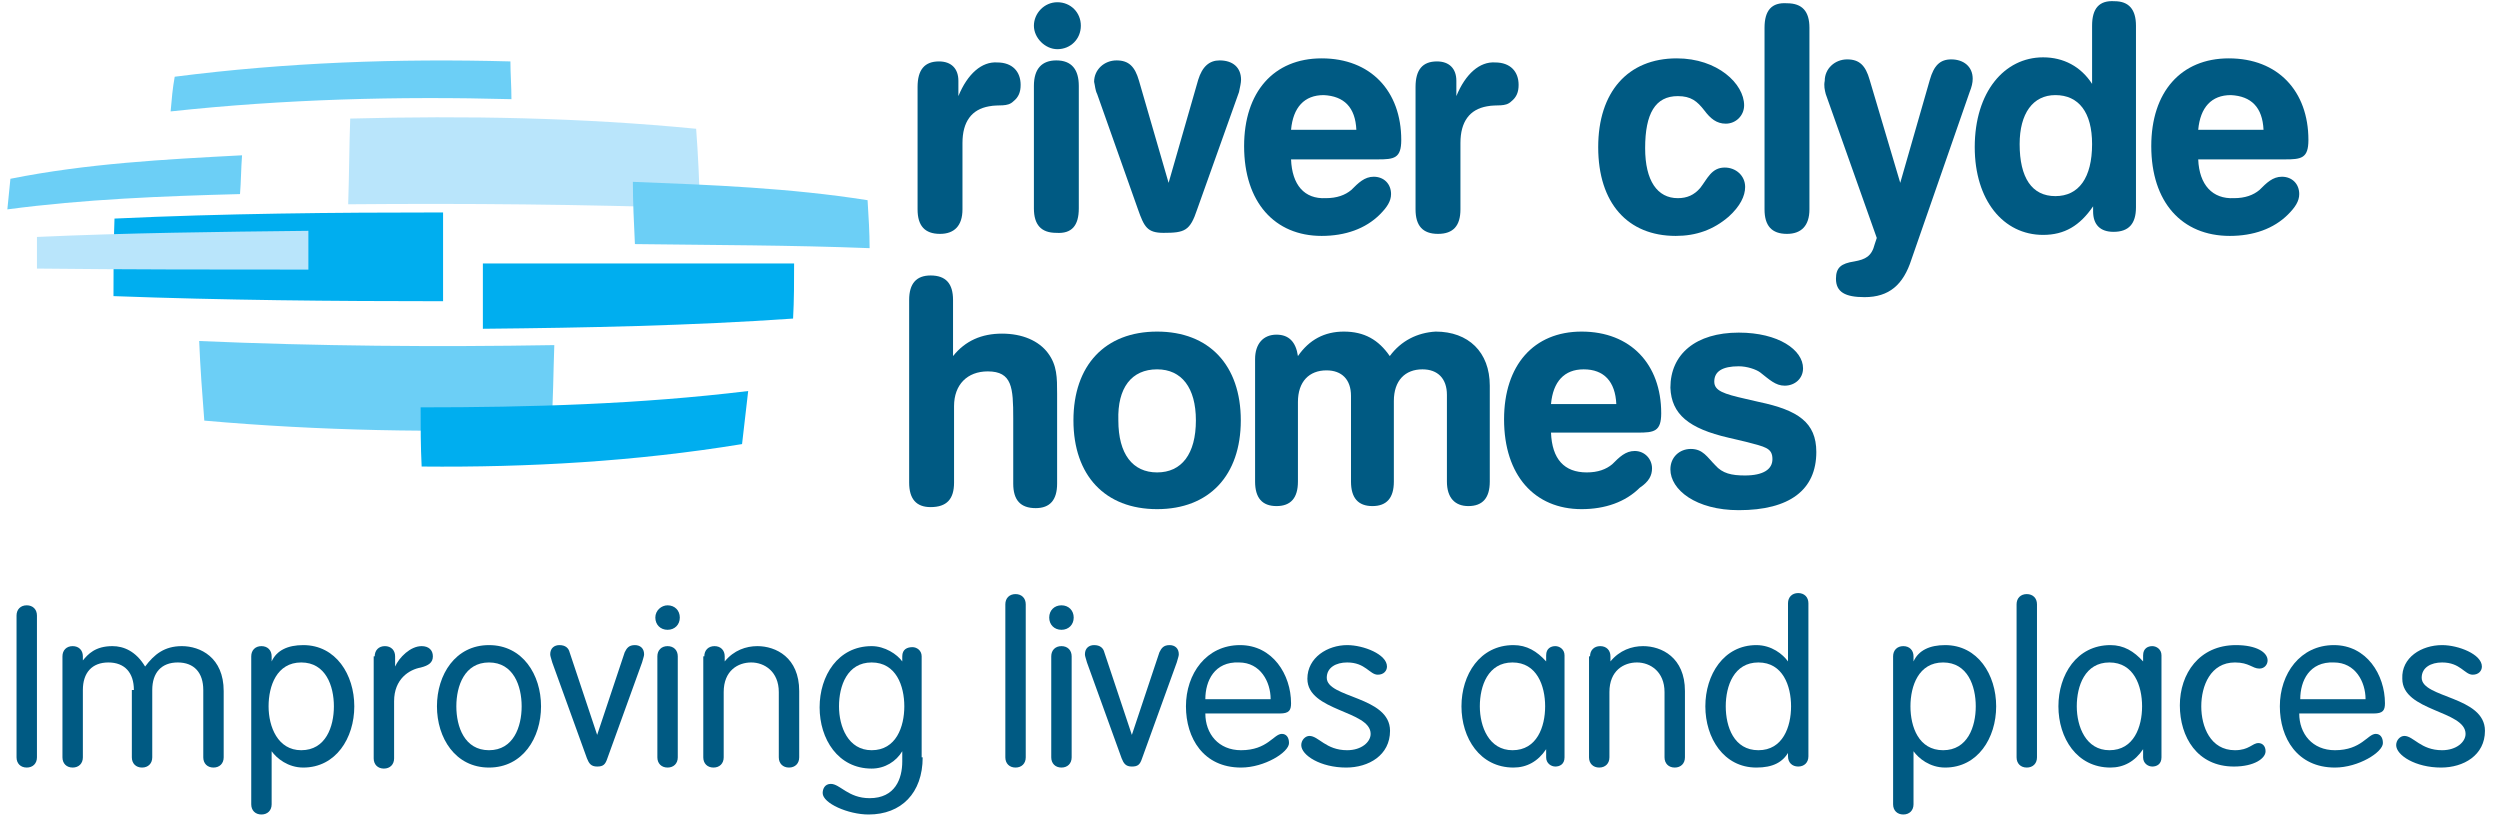 <svg width="374" height="123" viewBox="0 0 374 123" fill="none" xmlns="http://www.w3.org/2000/svg">
<path d="M143.375 14.379V12.09C143.375 10.258 142.307 9.189 140.475 9.189C138.338 9.189 137.269 10.41 137.269 13.006V31.324C137.269 33.767 138.338 34.988 140.628 34.988C142.765 34.988 143.986 33.767 143.986 31.324V21.402C143.986 18.196 145.36 16.364 147.955 15.906C149.482 15.601 150.703 16.059 151.619 15.143C152.382 14.532 152.687 13.769 152.687 12.7C152.687 10.716 151.466 9.342 149.176 9.342C146.887 9.189 144.749 11.021 143.375 14.379" fill="#005A83"/>
<path d="M161.389 31.172V12.853C161.389 10.41 160.32 9.036 158.03 9.036C155.893 9.036 154.672 10.258 154.672 12.853V31.172C154.672 33.614 155.741 34.835 158.03 34.835C160.32 34.988 161.389 33.767 161.389 31.172ZM154.672 3.846C154.672 5.678 156.351 7.357 158.183 7.357C160.168 7.357 161.694 5.831 161.694 3.846C161.694 1.862 160.168 0.335 158.183 0.335C156.199 0.335 154.672 2.014 154.672 3.846Z" fill="#005A83"/>
<path d="M164.137 14.074L170.243 31.324C171.159 33.919 171.617 34.835 174.059 34.835C177.265 34.835 178.028 34.53 179.097 31.324L185.356 13.769C185.509 13.006 185.661 12.395 185.661 11.937C185.661 10.105 184.44 9.036 182.455 9.036C180.929 9.036 179.86 9.952 179.25 11.937L174.823 27.355L170.396 12.09C169.785 9.952 168.869 9.036 167.037 9.036C165.205 9.036 163.679 10.41 163.679 12.242C163.831 12.853 163.831 13.463 164.137 14.074Z" fill="#005A83"/>
<path d="M193.141 23.844H206.117C208.56 23.844 209.628 23.691 209.628 20.944C209.628 13.616 205.048 8.731 197.721 8.731C190.546 8.731 186.119 13.769 186.119 21.86C186.119 30.256 190.699 35.293 197.721 35.293C201.232 35.293 204.285 34.225 206.422 32.088C207.491 31.019 208.102 30.103 208.102 29.034C208.102 27.508 207.033 26.439 205.506 26.439C204.133 26.439 203.217 27.355 202.148 28.424C201.232 29.187 200.011 29.645 198.332 29.645C195.126 29.798 193.294 27.661 193.141 23.844M202.911 19.417H193.141C193.447 16.059 195.126 14.227 198.026 14.227C201.079 14.379 202.759 16.059 202.911 19.417" fill="#005A83"/>
<path d="M217.872 14.379V12.09C217.872 10.258 216.803 9.189 214.971 9.189C212.834 9.189 211.765 10.41 211.765 13.006V31.324C211.765 33.767 212.834 34.988 215.124 34.988C217.414 34.988 218.482 33.767 218.482 31.324V21.402C218.482 18.196 219.856 16.364 222.451 15.906C223.978 15.601 225.199 16.059 226.115 15.143C226.878 14.532 227.184 13.769 227.184 12.7C227.184 10.716 225.962 9.342 223.673 9.342C221.383 9.189 219.245 11.021 217.872 14.379" fill="#005A83"/>
<path d="M260.921 15.753C260.921 12.548 256.952 8.731 250.845 8.731C243.518 8.731 239.091 13.769 239.091 22.012C239.091 30.408 243.518 35.293 250.693 35.293C253.746 35.293 256.341 34.377 258.631 32.393C260.31 30.866 261.073 29.34 261.073 27.966C261.073 26.287 259.699 25.065 258.02 25.065C256.036 25.065 255.425 26.745 254.356 28.118C253.44 29.187 252.372 29.645 250.998 29.645C247.945 29.645 246.113 27.05 246.113 22.165C246.113 16.975 247.64 14.379 250.998 14.379C252.982 14.379 253.898 15.143 254.967 16.517C255.883 17.738 256.799 18.501 258.173 18.501C259.699 18.501 260.921 17.28 260.921 15.753" fill="#005A83"/>
<path d="M263.974 4.151V31.324C263.974 33.767 265.042 34.988 267.332 34.988C269.469 34.988 270.691 33.767 270.691 31.324V4.151C270.691 1.709 269.622 0.488 267.332 0.488C265.042 0.335 263.974 1.556 263.974 4.151Z" fill="#005A83"/>
<path d="M273.133 14.074L280.766 35.599L280.461 36.515C280.003 38.346 279.087 38.804 277.407 39.11C275.423 39.415 274.66 40.026 274.66 41.705C274.66 43.689 276.034 44.453 278.934 44.453C282.598 44.453 284.735 42.621 285.956 38.804L294.658 13.769C294.963 13.006 295.116 12.395 295.116 11.784C295.116 9.952 293.742 8.884 291.91 8.884C290.231 8.884 289.315 9.8 288.704 11.937L284.277 27.355L279.697 11.937C279.087 9.8 278.171 8.884 276.339 8.884C274.507 8.884 272.98 10.258 272.98 12.09C272.828 12.853 272.98 13.463 273.133 14.074" fill="#005A83"/>
<path d="M307.481 14.227C310.992 14.227 312.976 16.822 312.976 21.554C312.976 26.592 310.992 29.34 307.481 29.34C303.97 29.34 302.138 26.592 302.138 21.554C302.138 16.975 304.122 14.227 307.481 14.227M312.976 3.846V12.548C311.297 9.952 308.702 8.578 305.649 8.578C299.848 8.578 295.421 13.769 295.421 22.012C295.421 29.95 299.695 35.141 305.649 35.141C308.855 35.141 311.144 33.767 313.129 30.866V31.63C313.129 33.614 314.198 34.683 316.182 34.683C318.472 34.683 319.541 33.461 319.541 31.019V3.846C319.541 1.404 318.472 0.182 316.335 0.182C314.045 0.03 312.976 1.251 312.976 3.846" fill="#005A83"/>
<path d="M328.853 23.844H341.828C344.271 23.844 345.339 23.691 345.339 20.944C345.339 13.616 340.76 8.731 333.432 8.731C326.257 8.731 321.83 13.769 321.83 21.86C321.83 30.256 326.41 35.293 333.585 35.293C337.096 35.293 340.149 34.225 342.286 32.088C343.355 31.019 343.965 30.103 343.965 29.034C343.965 27.508 342.897 26.439 341.37 26.439C339.996 26.439 339.08 27.355 338.012 28.424C337.096 29.187 335.875 29.645 334.196 29.645C330.99 29.798 329.005 27.661 328.853 23.844M338.623 19.417H328.853C329.158 16.059 330.837 14.227 333.738 14.227C336.791 14.379 338.47 16.059 338.623 19.417Z" fill="#005A83"/>
<path d="M142.726 72.199V60.75C142.726 57.544 144.711 55.56 147.764 55.56C151.428 55.56 151.58 58.002 151.58 62.582V72.352C151.58 74.794 152.649 76.016 154.939 76.016C157.076 76.016 158.144 74.794 158.144 72.352V58.918C158.144 56.476 158.144 54.644 156.771 52.812C155.397 50.98 152.954 49.911 149.901 49.911C146.848 49.911 144.405 50.98 142.574 53.27V44.874C142.574 42.431 141.505 41.21 139.215 41.21C137.078 41.21 136.009 42.431 136.009 44.874V72.199C136.009 74.642 137.078 75.863 139.215 75.863C141.658 75.863 142.726 74.642 142.726 72.199" fill="#005A83"/>
<path d="M173.105 55.254C176.769 55.254 178.906 58.002 178.906 62.887C178.906 67.925 176.769 70.673 173.105 70.673C169.441 70.673 167.304 67.925 167.304 62.887C167.151 58.002 169.288 55.254 173.105 55.254ZM173.105 49.606C165.319 49.606 160.587 54.644 160.587 62.887C160.587 71.131 165.319 76.168 173.105 76.168C180.89 76.168 185.623 71.131 185.623 62.887C185.623 54.644 180.89 49.606 173.105 49.606Z" fill="#005A83"/>
<path d="M207.91 53.27C206.231 50.827 204.094 49.606 201.041 49.606C198.14 49.606 195.851 50.827 194.171 53.27C193.866 51.133 192.797 50.064 190.966 50.064C188.981 50.064 187.76 51.438 187.76 53.728V72.047C187.76 74.489 188.828 75.71 190.966 75.71C193.103 75.71 194.171 74.489 194.171 72.047V60.139C194.171 57.086 195.851 55.407 198.446 55.407C200.736 55.407 202.109 56.781 202.109 59.223V72.047C202.109 74.489 203.178 75.71 205.315 75.71C207.452 75.71 208.521 74.489 208.521 72.047V59.987C208.521 56.934 210.2 55.254 212.795 55.254C215.085 55.254 216.459 56.628 216.459 59.071V72.047C216.459 74.489 217.68 75.71 219.665 75.71C221.802 75.71 222.871 74.489 222.871 72.047V57.697C222.871 52.659 219.665 49.606 214.78 49.606C212.032 49.759 209.59 50.98 207.91 53.27" fill="#005A83"/>
<path d="M232.03 64.719H245.006C247.448 64.719 248.517 64.566 248.517 61.819C248.517 54.491 243.937 49.606 236.61 49.606C229.435 49.606 225.008 54.644 225.008 62.735C225.008 71.131 229.588 76.168 236.61 76.168C240.121 76.168 243.174 75.1 245.311 72.962C246.685 72.047 247.143 71.131 247.143 70.062C247.143 68.688 246.074 67.467 244.548 67.467C243.174 67.467 242.258 68.383 241.189 69.451C240.273 70.215 239.052 70.673 237.373 70.673C234.015 70.673 232.183 68.688 232.03 64.719M241.8 60.445H232.03C232.335 57.086 234.015 55.254 236.915 55.254C239.968 55.254 241.647 57.086 241.8 60.445" fill="#005A83"/>
<path d="M258.592 65.482L261.187 66.093C264.088 66.856 265.156 67.009 265.156 68.688C265.156 70.215 263.782 71.131 261.035 71.131C259.05 71.131 257.676 70.825 256.608 69.604C255.386 68.383 254.776 67.162 252.944 67.162C251.265 67.162 249.891 68.383 249.891 70.215C249.891 73.268 253.707 76.321 260.119 76.321C267.752 76.321 271.721 73.268 271.721 67.62C271.721 63.192 268.973 61.361 263.172 60.139L261.187 59.681C257.829 58.918 256.455 58.46 256.455 57.086C256.455 55.56 257.676 54.796 260.119 54.796C261.34 54.796 262.714 55.254 263.324 55.712C264.698 56.781 265.614 57.697 266.988 57.697C268.515 57.697 269.736 56.628 269.736 55.102C269.736 52.354 266.072 49.759 260.119 49.759C253.707 49.759 249.891 52.965 249.891 58.002C250.043 61.971 252.639 64.108 258.592 65.482" fill="#005A83"/>
<path d="M1.558 26.745C13.007 24.455 24.609 23.844 36.211 23.233C36.058 25.218 36.058 27.203 35.906 29.034C24.304 29.34 12.549 29.798 1.1 31.324C1.253 29.798 1.405 28.271 1.558 26.745" fill="#6CCFF6"/>
<path d="M17.129 32.698C33.463 31.935 49.95 31.782 66.284 31.782C66.284 36.209 66.284 40.636 66.284 45.063C49.797 45.063 33.463 44.911 16.976 44.3C16.976 40.484 16.976 36.515 17.129 32.698" fill="#00AEEF"/>
<path d="M72.238 39.415C87.809 39.415 103.227 39.415 118.798 39.415C118.798 42.163 118.798 44.911 118.645 47.658C103.227 48.727 87.809 49.032 72.238 49.185C72.238 45.979 72.238 42.621 72.238 39.415" fill="#00AEEF"/>
<path d="M26.136 11.479C42.775 9.342 59.567 8.731 76.359 9.189C76.359 11.021 76.512 12.853 76.512 14.837C59.567 14.379 42.47 14.837 25.525 16.669C25.678 14.837 25.83 13.158 26.136 11.479Z" fill="#6CCFF6"/>
<path d="M52.392 17.738C69.643 17.28 86.893 17.585 104.143 19.264C104.448 23.233 104.601 27.203 104.753 31.172C87.198 30.561 69.643 30.408 52.087 30.561C52.24 26.134 52.24 21.86 52.392 17.738" fill="#B9E5FB"/>
<path d="M94.678 27.203C106.433 27.661 118.187 28.118 129.789 29.95C129.942 32.393 130.094 34.835 130.094 37.125C118.34 36.667 106.585 36.667 94.983 36.515C94.831 33.309 94.678 30.256 94.678 27.203" fill="#6CCFF6"/>
<path d="M5.527 35.446C19.113 34.835 32.547 34.683 46.134 34.53C46.134 36.515 46.134 38.346 46.134 40.331C32.547 40.331 19.113 40.331 5.527 40.178C5.527 38.499 5.527 36.973 5.527 35.446" fill="#B9E5FB"/>
<path d="M29.799 51.017C47.507 51.78 65.216 51.933 82.924 51.628C82.771 55.749 82.771 59.871 82.466 64.145C65.216 64.756 47.813 64.451 30.563 62.924C30.257 58.955 29.952 54.986 29.799 51.017" fill="#6CCFF6"/>
<path d="M62.926 60.94C79.26 60.94 95.594 60.482 111.928 58.497C111.623 61.092 111.318 63.84 111.012 66.435C95.136 69.03 79.107 69.946 63.078 69.794C62.926 66.74 62.926 63.84 62.926 60.94Z" fill="#00AEEF"/>
<path d="M5.527 113.301C5.527 114.216 4.916 114.827 4 114.827C3.085 114.827 2.474 114.216 2.474 113.301V92.081C2.474 91.165 3.085 90.555 4 90.555C4.916 90.555 5.527 91.165 5.527 92.081V113.301Z" fill="#005A83"/>
<path d="M20.029 103.225C20.029 100.63 18.655 99.104 16.213 99.104C13.77 99.104 12.397 100.63 12.397 103.225V113.301C12.397 114.216 11.786 114.827 10.87 114.827C9.954 114.827 9.343 114.216 9.343 113.301V98.188C9.343 97.272 9.954 96.661 10.87 96.661C11.786 96.661 12.397 97.272 12.397 98.188V98.798C13.16 97.882 14.228 96.661 16.824 96.661C18.503 96.661 20.335 97.424 21.709 99.714C23.082 97.882 24.609 96.661 27.204 96.661C29.952 96.661 33.463 98.34 33.463 103.378V113.301C33.463 114.216 32.852 114.827 31.937 114.827C31.021 114.827 30.41 114.216 30.41 113.301V103.225C30.41 100.63 29.036 99.104 26.594 99.104C24.151 99.104 22.777 100.63 22.777 103.225V113.301C22.777 114.216 22.167 114.827 21.251 114.827C20.335 114.827 19.724 114.216 19.724 113.301V103.225H20.029V103.225Z" fill="#005A83"/>
<path d="M37.585 98.188C37.585 97.272 38.195 96.661 39.111 96.661C40.027 96.661 40.638 97.272 40.638 98.188V98.951C41.401 97.272 43.08 96.508 45.37 96.508C50.255 96.508 53.003 100.935 53.003 105.668C53.003 110.4 50.255 114.827 45.37 114.827C43.08 114.827 41.401 113.453 40.638 112.385V120.323C40.638 121.239 40.027 121.849 39.111 121.849C38.195 121.849 37.585 121.239 37.585 120.323V98.188V98.188ZM45.065 112.232C48.729 112.232 49.95 108.721 49.95 105.668C49.95 102.615 48.729 99.104 45.065 99.104C41.401 99.104 40.18 102.615 40.18 105.668C40.18 108.721 41.554 112.232 45.065 112.232Z" fill="#005A83"/>
<path d="M56.056 98.188C56.056 97.272 56.667 96.661 57.583 96.661C58.499 96.661 59.109 97.272 59.109 98.188V99.714C59.72 98.34 61.399 96.661 63.078 96.661C64.147 96.661 64.758 97.272 64.758 98.188C64.758 99.104 64.147 99.562 62.926 99.867C61.246 100.172 58.957 101.546 58.957 104.904V113.453C58.957 114.369 58.346 114.98 57.43 114.98C56.514 114.98 55.904 114.369 55.904 113.453V98.188H56.056V98.188Z" fill="#005A83"/>
<path d="M73.154 96.508C78.191 96.508 80.939 100.935 80.939 105.668C80.939 110.4 78.191 114.827 73.154 114.827C68.116 114.827 65.368 110.4 65.368 105.668C65.368 100.935 68.116 96.508 73.154 96.508ZM73.154 112.232C76.817 112.232 78.039 108.721 78.039 105.668C78.039 102.615 76.817 99.104 73.154 99.104C69.49 99.104 68.269 102.615 68.269 105.668C68.269 108.721 69.49 112.232 73.154 112.232Z" fill="#005A83"/>
<path d="M82.618 99.104C82.466 98.493 82.313 98.188 82.313 97.882C82.313 96.966 82.924 96.508 83.687 96.508C84.603 96.508 85.061 96.966 85.213 97.577L89.335 109.942L93.457 97.577C93.762 96.966 94.068 96.508 94.983 96.508C95.747 96.508 96.357 96.966 96.357 97.882C96.357 98.188 96.205 98.493 96.052 99.104L90.862 113.453C90.556 114.369 90.251 114.674 89.335 114.674C88.419 114.674 88.114 114.216 87.809 113.453L82.618 99.104V99.104Z" fill="#005A83"/>
<path d="M99.868 90.555C100.937 90.555 101.7 91.318 101.7 92.387C101.7 93.455 100.937 94.219 99.868 94.219C98.8 94.219 98.037 93.455 98.037 92.387C98.037 91.318 98.953 90.555 99.868 90.555ZM101.395 113.301C101.395 114.216 100.784 114.827 99.868 114.827C98.953 114.827 98.342 114.216 98.342 113.301V98.188C98.342 97.272 98.953 96.661 99.868 96.661C100.784 96.661 101.395 97.272 101.395 98.188V113.301Z" fill="#005A83"/>
<path d="M105.364 98.188C105.364 97.272 105.975 96.661 106.891 96.661C107.807 96.661 108.417 97.272 108.417 98.188V98.951C109.791 97.272 111.623 96.661 113.302 96.661C116.05 96.661 119.561 98.34 119.561 103.378V113.301C119.561 114.216 118.95 114.827 118.035 114.827C117.119 114.827 116.508 114.216 116.508 113.301V103.531C116.508 100.477 114.371 99.104 112.386 99.104C110.402 99.104 108.265 100.325 108.265 103.531V113.301C108.265 114.216 107.654 114.827 106.738 114.827C105.822 114.827 105.211 114.216 105.211 113.301V98.188H105.364V98.188Z" fill="#005A83"/>
<path d="M138.032 113.301C138.032 118.644 134.827 121.849 129.942 121.849C126.889 121.849 123.072 120.17 123.072 118.644C123.072 118.033 123.377 117.27 124.293 117.27C125.667 117.27 126.889 119.407 130.094 119.407C133.911 119.407 134.979 116.506 134.979 113.911V112.385C134.063 113.911 132.384 114.98 130.4 114.98C125.362 114.98 122.614 110.553 122.614 105.82C122.614 101.088 125.362 96.661 130.4 96.661C132.384 96.661 134.216 97.882 134.979 98.951V98.188C134.979 97.119 135.743 96.814 136.506 96.814C137.117 96.814 137.88 97.272 137.88 98.188V113.301H138.032V113.301ZM130.4 112.232C134.063 112.232 135.285 108.721 135.285 105.668C135.285 102.615 134.063 99.104 130.4 99.104C126.736 99.104 125.515 102.615 125.515 105.668C125.515 108.721 126.889 112.232 130.4 112.232Z" fill="#005A83"/>
<path d="M153.451 113.301C153.451 114.216 152.84 114.827 151.924 114.827C151.008 114.827 150.398 114.216 150.398 113.301V90.402C150.398 89.486 151.008 88.876 151.924 88.876C152.84 88.876 153.451 89.486 153.451 90.402V113.301Z" fill="#005A83"/>
<path d="M158.794 90.555C159.862 90.555 160.626 91.318 160.626 92.387C160.626 93.455 159.862 94.219 158.794 94.219C157.725 94.219 156.962 93.455 156.962 92.387C156.962 91.318 157.725 90.555 158.794 90.555ZM160.32 113.301C160.32 114.216 159.71 114.827 158.794 114.827C157.878 114.827 157.267 114.216 157.267 113.301V98.188C157.267 97.272 157.878 96.661 158.794 96.661C159.71 96.661 160.32 97.272 160.32 98.188V113.301Z" fill="#005A83"/>
<path d="M162.61 99.104C162.457 98.493 162.305 98.188 162.305 97.882C162.305 96.966 162.915 96.508 163.679 96.508C164.595 96.508 165.053 96.966 165.205 97.577L169.327 109.942L173.449 97.577C173.754 96.966 174.059 96.508 174.975 96.508C175.739 96.508 176.349 96.966 176.349 97.882C176.349 98.188 176.196 98.493 176.044 99.104L170.854 113.453C170.548 114.369 170.243 114.674 169.327 114.674C168.411 114.674 168.106 114.216 167.8 113.453L162.61 99.104V99.104Z" fill="#005A83"/>
<path d="M180.318 106.736C180.318 109.789 182.303 112.232 185.661 112.232C189.63 112.232 190.546 109.789 191.767 109.789C192.378 109.789 192.836 110.247 192.836 111.163C192.836 112.537 189.172 114.827 185.661 114.827C180.013 114.827 177.418 110.4 177.418 105.668C177.418 100.783 180.471 96.508 185.509 96.508C190.394 96.508 193.141 100.935 193.141 105.21C193.141 106.278 192.836 106.736 191.462 106.736H180.318V106.736ZM190.088 104.599C190.088 102.004 188.562 99.104 185.356 99.104C181.692 98.951 180.318 101.851 180.318 104.599H190.088Z" fill="#005A83"/>
<path d="M201.537 96.508C203.98 96.508 207.491 97.882 207.491 99.714C207.491 100.325 207.033 100.935 206.117 100.935C204.896 100.935 204.285 99.104 201.537 99.104C199.858 99.104 198.484 99.867 198.484 101.393C198.484 104.446 207.949 104.141 207.949 109.331C207.949 112.995 204.743 114.827 201.385 114.827C197.568 114.827 194.668 112.995 194.668 111.469C194.668 110.705 195.278 110.095 195.889 110.095C197.263 110.095 198.332 112.232 201.537 112.232C203.675 112.232 205.048 111.011 205.048 109.789C205.048 106.278 195.584 106.431 195.584 101.546C195.584 98.34 198.637 96.508 201.537 96.508V96.508Z" fill="#005A83"/>
<path d="M234.053 113.301C234.053 114.369 233.29 114.674 232.679 114.674C232.069 114.674 231.305 114.216 231.305 113.301V112.079C230.084 113.911 228.405 114.827 226.42 114.827C221.383 114.827 218.635 110.4 218.635 105.668C218.635 100.935 221.383 96.508 226.42 96.508C228.405 96.508 229.931 97.424 231.305 98.951V98.035C231.305 96.966 232.069 96.661 232.679 96.661C233.29 96.661 234.053 97.119 234.053 98.035V113.301V113.301ZM226.268 112.232C229.931 112.232 231.153 108.721 231.153 105.668C231.153 102.615 229.931 99.104 226.268 99.104C222.604 99.104 221.383 102.615 221.383 105.668C221.383 108.721 222.757 112.232 226.268 112.232Z" fill="#005A83"/>
<path d="M237.87 98.188C237.87 97.272 238.48 96.661 239.396 96.661C240.312 96.661 240.923 97.272 240.923 98.188V98.951C242.297 97.272 244.128 96.661 245.808 96.661C248.555 96.661 252.067 98.34 252.067 103.378V113.301C252.067 114.216 251.456 114.827 250.54 114.827C249.624 114.827 249.013 114.216 249.013 113.301V103.531C249.013 100.477 246.876 99.104 244.892 99.104C242.907 99.104 240.77 100.325 240.77 103.531V113.301C240.77 114.216 240.159 114.827 239.243 114.827C238.328 114.827 237.717 114.216 237.717 113.301V98.188H237.87V98.188Z" fill="#005A83"/>
<path d="M267.637 112.385C266.722 114.064 265.195 114.827 262.752 114.827C257.867 114.827 255.12 110.4 255.12 105.668C255.12 100.935 257.867 96.508 262.752 96.508C265.042 96.508 266.722 97.882 267.485 98.951V90.249C267.485 89.334 268.095 88.723 269.011 88.723C269.927 88.723 270.538 89.334 270.538 90.249V113.148C270.538 114.064 269.927 114.674 269.011 114.674C268.095 114.674 267.485 114.064 267.485 113.148V112.385H267.637V112.385ZM263.058 99.104C259.394 99.104 258.173 102.615 258.173 105.668C258.173 108.721 259.394 112.232 263.058 112.232C266.722 112.232 267.943 108.721 267.943 105.668C267.943 102.615 266.722 99.104 263.058 99.104V99.104Z" fill="#005A83"/>
<path d="M283.208 98.188C283.208 97.272 283.819 96.661 284.735 96.661C285.651 96.661 286.262 97.272 286.262 98.188V98.951C287.025 97.272 288.704 96.508 290.994 96.508C295.879 96.508 298.627 100.935 298.627 105.668C298.627 110.4 295.879 114.827 290.994 114.827C288.704 114.827 287.025 113.453 286.262 112.385V120.323C286.262 121.239 285.651 121.849 284.735 121.849C283.819 121.849 283.208 121.239 283.208 120.323V98.188V98.188ZM290.689 112.232C294.352 112.232 295.574 108.721 295.574 105.668C295.574 102.615 294.352 99.104 290.689 99.104C287.025 99.104 285.804 102.615 285.804 105.668C285.804 108.721 287.025 112.232 290.689 112.232Z" fill="#005A83"/>
<path d="M304.733 113.301C304.733 114.216 304.122 114.827 303.206 114.827C302.29 114.827 301.68 114.216 301.68 113.301V90.402C301.68 89.486 302.29 88.876 303.206 88.876C304.122 88.876 304.733 89.486 304.733 90.402V113.301Z" fill="#005A83"/>
<path d="M323.357 113.301C323.357 114.369 322.594 114.674 321.983 114.674C321.372 114.674 320.609 114.216 320.609 113.301V112.079C319.388 113.911 317.709 114.827 315.724 114.827C310.686 114.827 307.939 110.4 307.939 105.668C307.939 100.935 310.686 96.508 315.724 96.508C317.709 96.508 319.235 97.424 320.609 98.951V98.035C320.609 96.966 321.372 96.661 321.983 96.661C322.594 96.661 323.357 97.119 323.357 98.035V113.301V113.301ZM315.571 112.232C319.235 112.232 320.456 108.721 320.456 105.668C320.456 102.615 319.235 99.104 315.571 99.104C311.908 99.104 310.686 102.615 310.686 105.668C310.686 108.721 312.06 112.232 315.571 112.232Z" fill="#005A83"/>
<path d="M334.501 96.508C337.554 96.508 339.233 97.577 339.233 98.798C339.233 99.409 338.775 100.019 338.012 100.019C336.943 100.019 336.485 99.104 334.348 99.104C330.684 99.104 329.311 102.615 329.311 105.668C329.311 108.721 330.684 112.232 334.348 112.232C336.485 112.232 336.943 111.163 337.859 111.163C338.47 111.163 338.928 111.621 338.928 112.385C338.928 113.453 337.249 114.674 334.196 114.674C328.7 114.674 326.105 110.247 326.105 105.515C326.105 100.783 329.005 96.508 334.501 96.508V96.508Z" fill="#005A83"/>
<path d="M343.965 106.736C343.965 109.789 345.95 112.232 349.308 112.232C353.278 112.232 354.193 109.789 355.415 109.789C356.025 109.789 356.483 110.247 356.483 111.163C356.483 112.537 352.82 114.827 349.308 114.827C343.66 114.827 341.065 110.4 341.065 105.668C341.065 100.783 344.118 96.508 349.156 96.508C354.041 96.508 356.789 100.935 356.789 105.21C356.789 106.278 356.483 106.736 355.109 106.736H343.965V106.736ZM353.888 104.599C353.888 102.004 352.362 99.104 349.156 99.104C345.492 98.951 344.118 101.851 344.118 104.599H353.888V104.599Z" fill="#005A83"/>
<path d="M365.337 96.508C367.78 96.508 371.291 97.882 371.291 99.714C371.291 100.325 370.833 100.935 369.917 100.935C368.696 100.935 368.085 99.104 365.337 99.104C363.658 99.104 362.284 99.867 362.284 101.393C362.284 104.446 371.749 104.141 371.749 109.331C371.749 112.995 368.543 114.827 365.185 114.827C361.368 114.827 358.468 112.995 358.468 111.469C358.468 110.705 359.078 110.095 359.689 110.095C361.063 110.095 362.132 112.232 365.337 112.232C367.475 112.232 368.848 111.011 368.848 109.789C368.848 106.278 359.384 106.431 359.384 101.546C359.231 98.34 362.284 96.508 365.337 96.508V96.508Z" fill="#005A83"/>
</svg>
